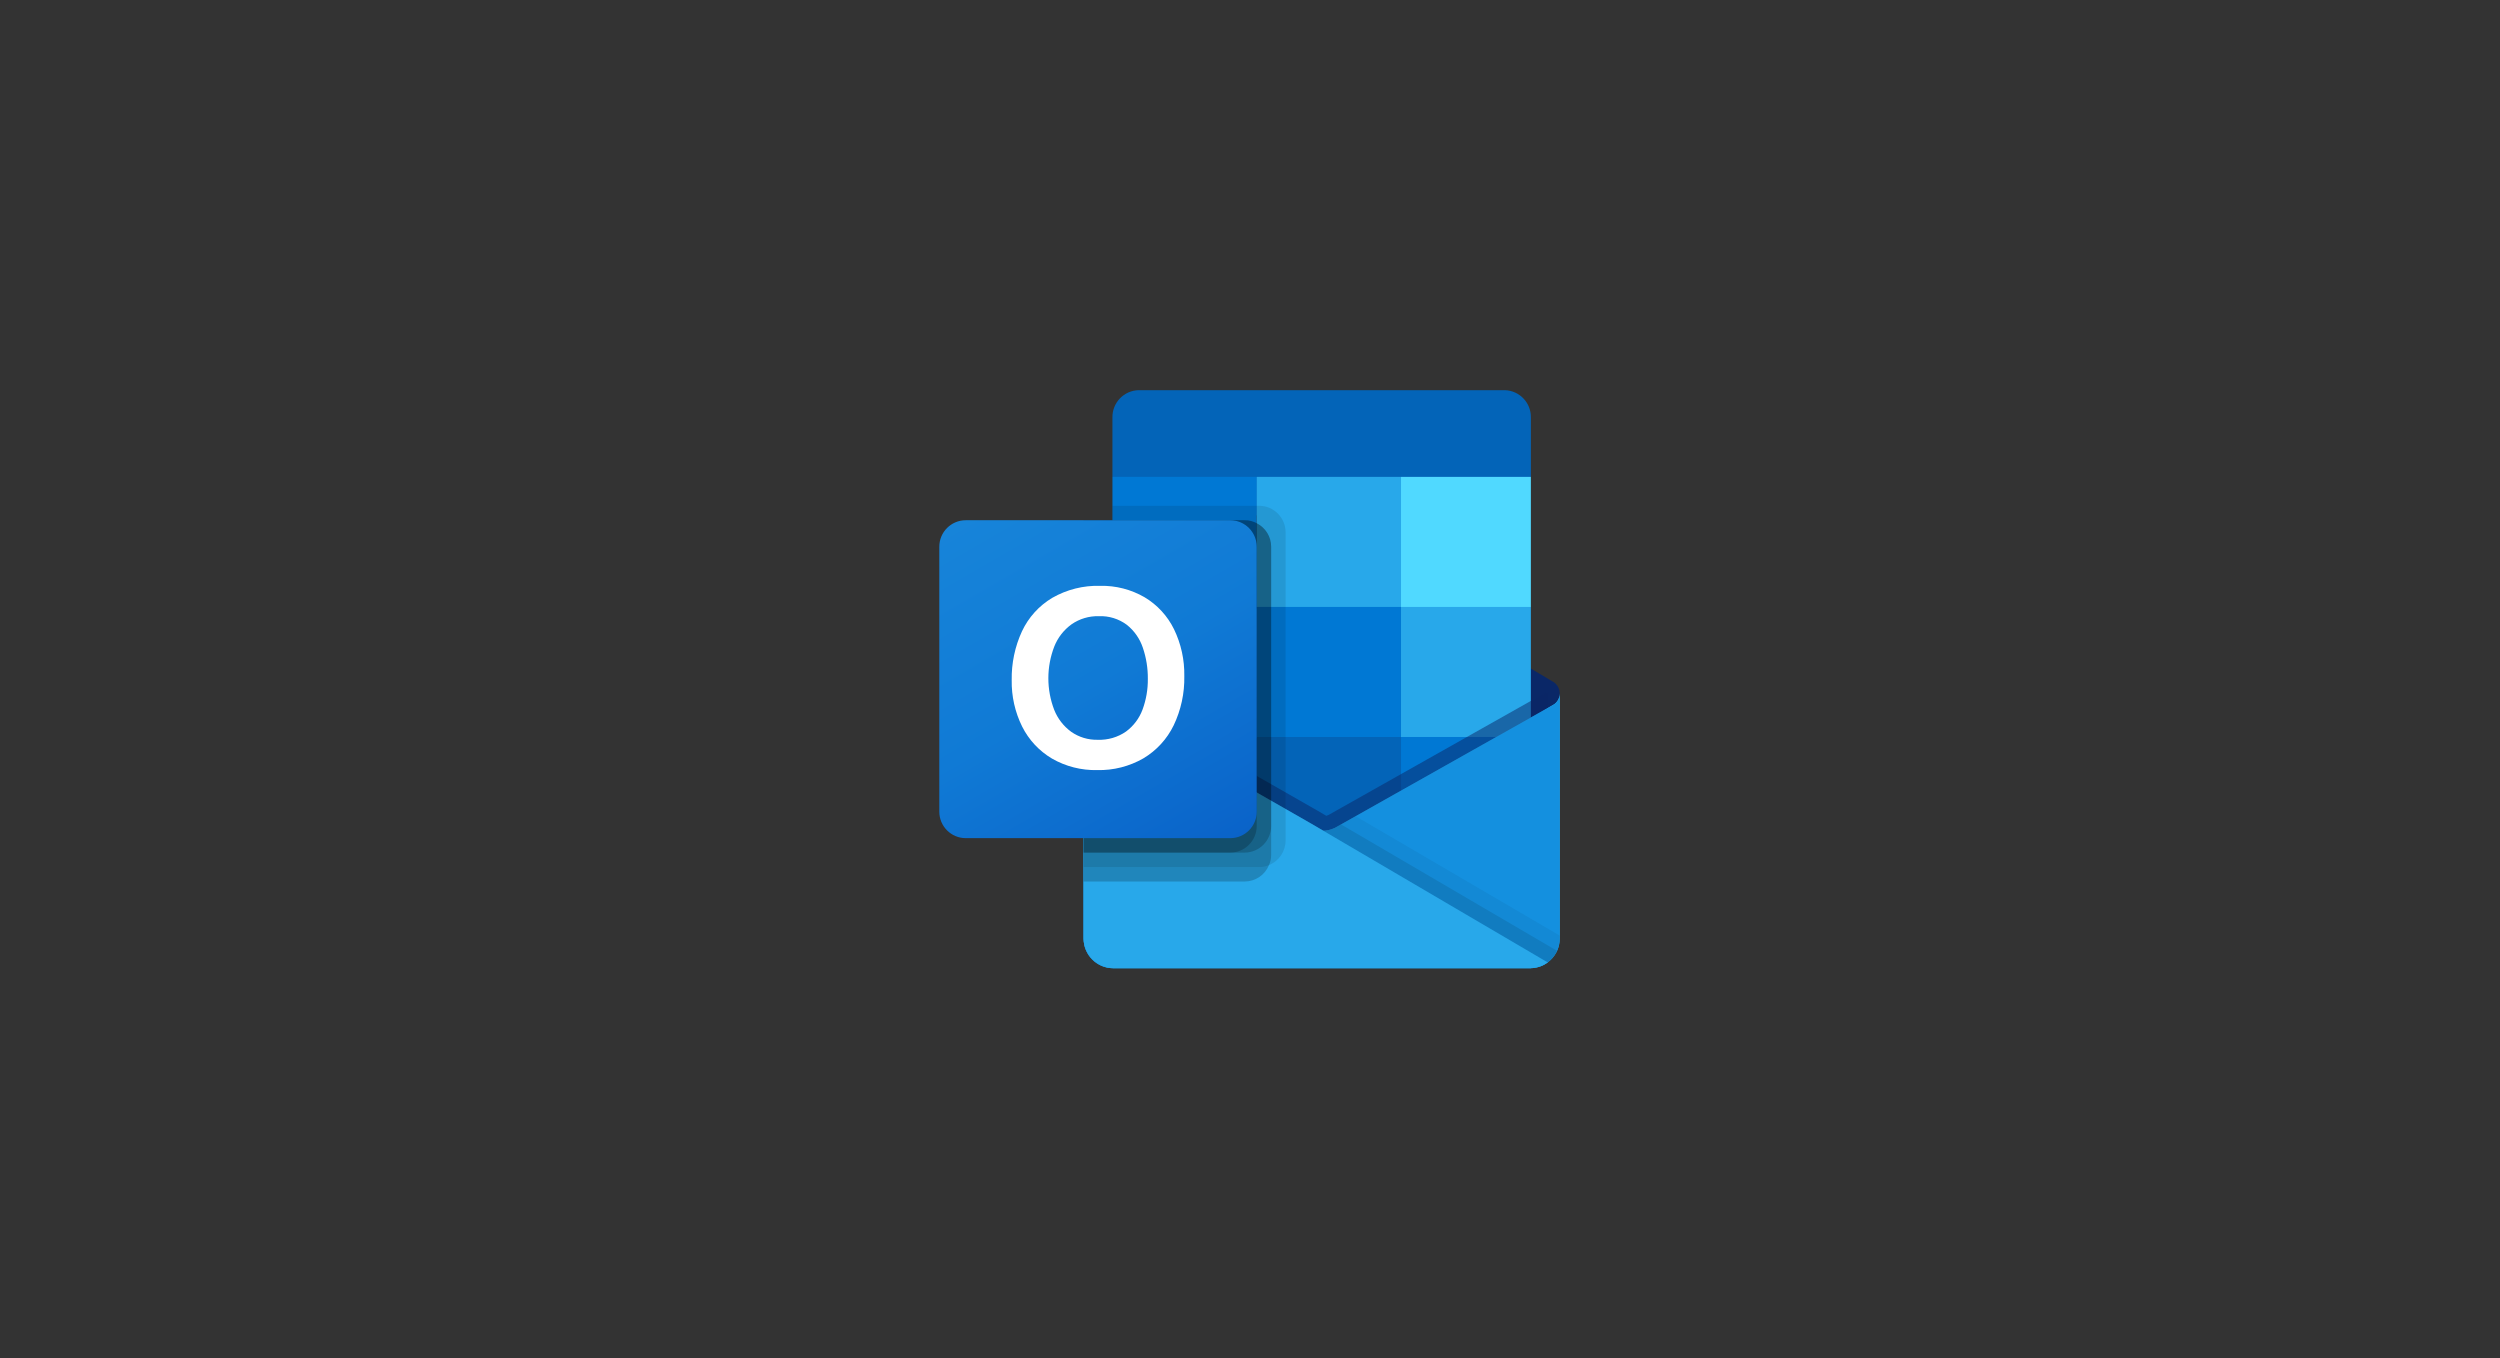 <svg width="173" height="94" viewBox="0 0 173 94" fill="none" xmlns="http://www.w3.org/2000/svg">
<rect x="0" y="0" width="173" height="94" fill="#333333" stroke="none"/>
<g clip-path="url(#clip0_65_3459)">
<path d="M107.933 48.001C107.936 47.664 107.762 47.351 107.476 47.175H107.471L107.453 47.166L92.576 38.346C92.512 38.302 92.445 38.262 92.376 38.227C91.802 37.93 91.12 37.93 90.545 38.227C90.477 38.262 90.41 38.302 90.346 38.346L75.469 47.166L75.451 47.175C74.996 47.459 74.857 48.057 75.139 48.513C75.223 48.647 75.338 48.759 75.474 48.839L90.351 57.658C90.415 57.702 90.482 57.741 90.55 57.778C91.125 58.074 91.807 58.074 92.382 57.778C92.45 57.741 92.517 57.702 92.581 57.658L107.458 48.839C107.755 48.665 107.937 48.345 107.933 48.001Z" fill="#0A2767"/>
<path d="M77.203 42.111H86.966V51.074H77.203V42.111ZM105.936 33V28.9C105.96 27.875 105.15 27.025 104.126 27H78.792C77.768 27.025 76.958 27.875 76.981 28.9V33L91.958 37L105.936 33Z" fill="#0364B8"/>
<path d="M76.981 33H86.966V42H76.981V33Z" fill="#0078D4"/>
<path d="M96.95 33H86.966V42L96.95 51H105.936V42L96.95 33Z" fill="#28A8EA"/>
<path d="M86.966 42H96.95V51H86.966V42Z" fill="#0078D4"/>
<path d="M86.966 51H96.95V60H86.966V51Z" fill="#0364B8"/>
<path d="M77.203 51.074H86.966V59.222H77.203V51.074Z" fill="#14447D"/>
<path d="M96.95 51H105.936V60H96.95V51Z" fill="#0078D4"/>
<path d="M107.476 48.783L107.457 48.793L92.58 57.173C92.515 57.213 92.449 57.251 92.38 57.285C92.128 57.406 91.853 57.474 91.574 57.485L90.761 57.009C90.692 56.974 90.626 56.936 90.561 56.894L75.485 48.276H75.478L74.984 48V64.964C74.992 66.096 75.914 67.007 77.044 67H105.905C105.922 67 105.937 66.992 105.955 66.992C106.194 66.977 106.429 66.927 106.654 66.846C106.751 66.805 106.845 66.756 106.935 66.7C107.002 66.662 107.116 66.579 107.116 66.579C107.628 66.2 107.931 65.601 107.933 64.964V48C107.933 48.325 107.758 48.624 107.476 48.783Z" fill="url(#paint0_linear_65_3459)"/>
<path opacity="0.5" d="M107.135 47.933V48.973L91.579 59.7L75.474 48.283C75.474 48.278 75.469 48.273 75.464 48.273L73.986 47.383V46.633L74.595 46.623L75.883 47.363L75.913 47.373L76.023 47.443C76.023 47.443 91.159 56.093 91.199 56.113L91.778 56.453C91.828 56.433 91.878 56.413 91.938 56.393C91.968 56.373 106.965 47.923 106.965 47.923L107.135 47.933Z" fill="#0A2767"/>
<path d="M107.476 48.783L107.457 48.794L92.58 57.174C92.515 57.214 92.449 57.252 92.38 57.286C91.803 57.569 91.127 57.569 90.549 57.286C90.481 57.252 90.414 57.215 90.35 57.174L75.473 48.794L75.455 48.783C75.167 48.627 74.987 48.327 74.984 48V64.964C74.992 66.096 75.913 67.007 77.043 67C77.043 67 77.043 67 77.043 67H105.874C107.004 67.007 107.926 66.096 107.933 64.964C107.933 64.964 107.933 64.964 107.933 64.964V48C107.933 48.325 107.758 48.624 107.476 48.783Z" fill="#1490DF"/>
<path opacity="0.1" d="M92.797 57.049L92.574 57.174C92.51 57.215 92.443 57.253 92.374 57.287C92.129 57.407 91.862 57.478 91.59 57.495L97.25 64.199L107.123 66.582C107.394 66.377 107.609 66.108 107.75 65.799L92.797 57.049Z" fill="black"/>
<path opacity="0.05" d="M93.805 56.48L92.574 57.173C92.51 57.215 92.443 57.252 92.375 57.286C92.129 57.407 91.863 57.478 91.59 57.495L94.242 64.817L107.127 66.578C107.634 66.197 107.933 65.598 107.933 64.962V64.743L93.805 56.48Z" fill="black"/>
<path d="M77.071 67H105.871C106.315 67.002 106.747 66.862 107.104 66.6L90.76 57.011C90.691 56.977 90.624 56.938 90.56 56.896L75.484 48.278H75.477L74.984 48V64.906C74.983 66.061 75.918 66.999 77.071 67Z" fill="#28A8EA"/>
<path opacity="0.1" d="M88.963 36.833V58.163C88.961 58.911 88.507 59.583 87.814 59.863C87.6 59.955 87.369 60.003 87.135 60.003H74.984V36H76.981V35H87.135C88.144 35.004 88.96 35.823 88.963 36.833Z" fill="black"/>
<path opacity="0.2" d="M87.964 37.833V59.163C87.967 59.405 87.916 59.644 87.814 59.863C87.537 60.548 86.875 60.997 86.137 61H74.984V36H86.137C86.427 35.997 86.712 36.069 86.966 36.21C87.578 36.519 87.964 37.147 87.964 37.833Z" fill="black"/>
<path opacity="0.2" d="M87.964 37.833V57.163C87.959 58.173 87.145 58.991 86.137 59H74.984V36H86.137C86.427 35.997 86.712 36.069 86.966 36.21C87.578 36.519 87.964 37.147 87.964 37.833Z" fill="black"/>
<path opacity="0.2" d="M86.966 37.833V57.163C86.965 58.174 86.148 58.995 85.139 59H74.984V36H85.139C86.148 36.001 86.966 36.821 86.966 37.832C86.966 37.832 86.966 37.833 86.966 37.833Z" fill="black"/>
<path d="M66.83 36H85.136C86.147 36 86.966 36.821 86.966 37.833V56.167C86.966 57.179 86.147 58 85.136 58H66.83C65.819 58 65 57.179 65 56.167V37.833C65 36.821 65.819 36 66.83 36Z" fill="url(#paint1_linear_65_3459)"/>
<path d="M70.72 43.687C71.171 42.724 71.899 41.919 72.811 41.374C73.82 40.795 74.97 40.506 76.133 40.54C77.21 40.516 78.274 40.79 79.207 41.331C80.084 41.855 80.791 42.622 81.241 43.541C81.731 44.553 81.975 45.666 81.954 46.791C81.977 47.966 81.726 49.13 81.22 50.191C80.759 51.142 80.03 51.937 79.123 52.478C78.154 53.035 77.051 53.316 75.934 53.29C74.833 53.316 73.746 53.04 72.792 52.49C71.907 51.965 71.192 51.197 70.731 50.276C70.238 49.278 69.991 48.177 70.01 47.065C69.99 45.9 70.232 44.745 70.72 43.687ZM72.949 49.117C73.189 49.725 73.597 50.253 74.125 50.639C74.662 51.015 75.306 51.209 75.962 51.193C76.66 51.22 77.349 51.02 77.923 50.621C78.444 50.236 78.841 49.707 79.065 49.099C79.316 48.419 79.439 47.7 79.43 46.976C79.437 46.245 79.321 45.518 79.086 44.826C78.879 44.201 78.494 43.65 77.98 43.24C77.42 42.822 76.733 42.61 76.036 42.64C75.366 42.622 74.708 42.818 74.156 43.199C73.619 43.586 73.203 44.118 72.958 44.734C72.412 46.144 72.409 47.707 72.95 49.119L72.949 49.117Z" fill="white"/>
<path d="M96.95 33H105.936V42H96.95V33Z" fill="#50D9FF"/>
</g>
<defs>
<linearGradient id="paint0_linear_65_3459" x1="91.459" y1="48" x2="91.459" y2="67" gradientUnits="userSpaceOnUse">
<stop stop-color="#35B8F1"/>
<stop offset="1" stop-color="#28A8EA"/>
</linearGradient>
<linearGradient id="paint1_linear_65_3459" x1="68.816" y1="34.568" x2="83.183" y2="59.413" gradientUnits="userSpaceOnUse">
<stop stop-color="#1784D9"/>
<stop offset="0.5" stop-color="#107AD5"/>
<stop offset="1" stop-color="#0A63C9"/>
</linearGradient>
<clipPath id="clip0_65_3459">
<rect width="42.933" height="40" fill="white" transform="translate(65 27)"/>
</clipPath>
</defs>
</svg>

